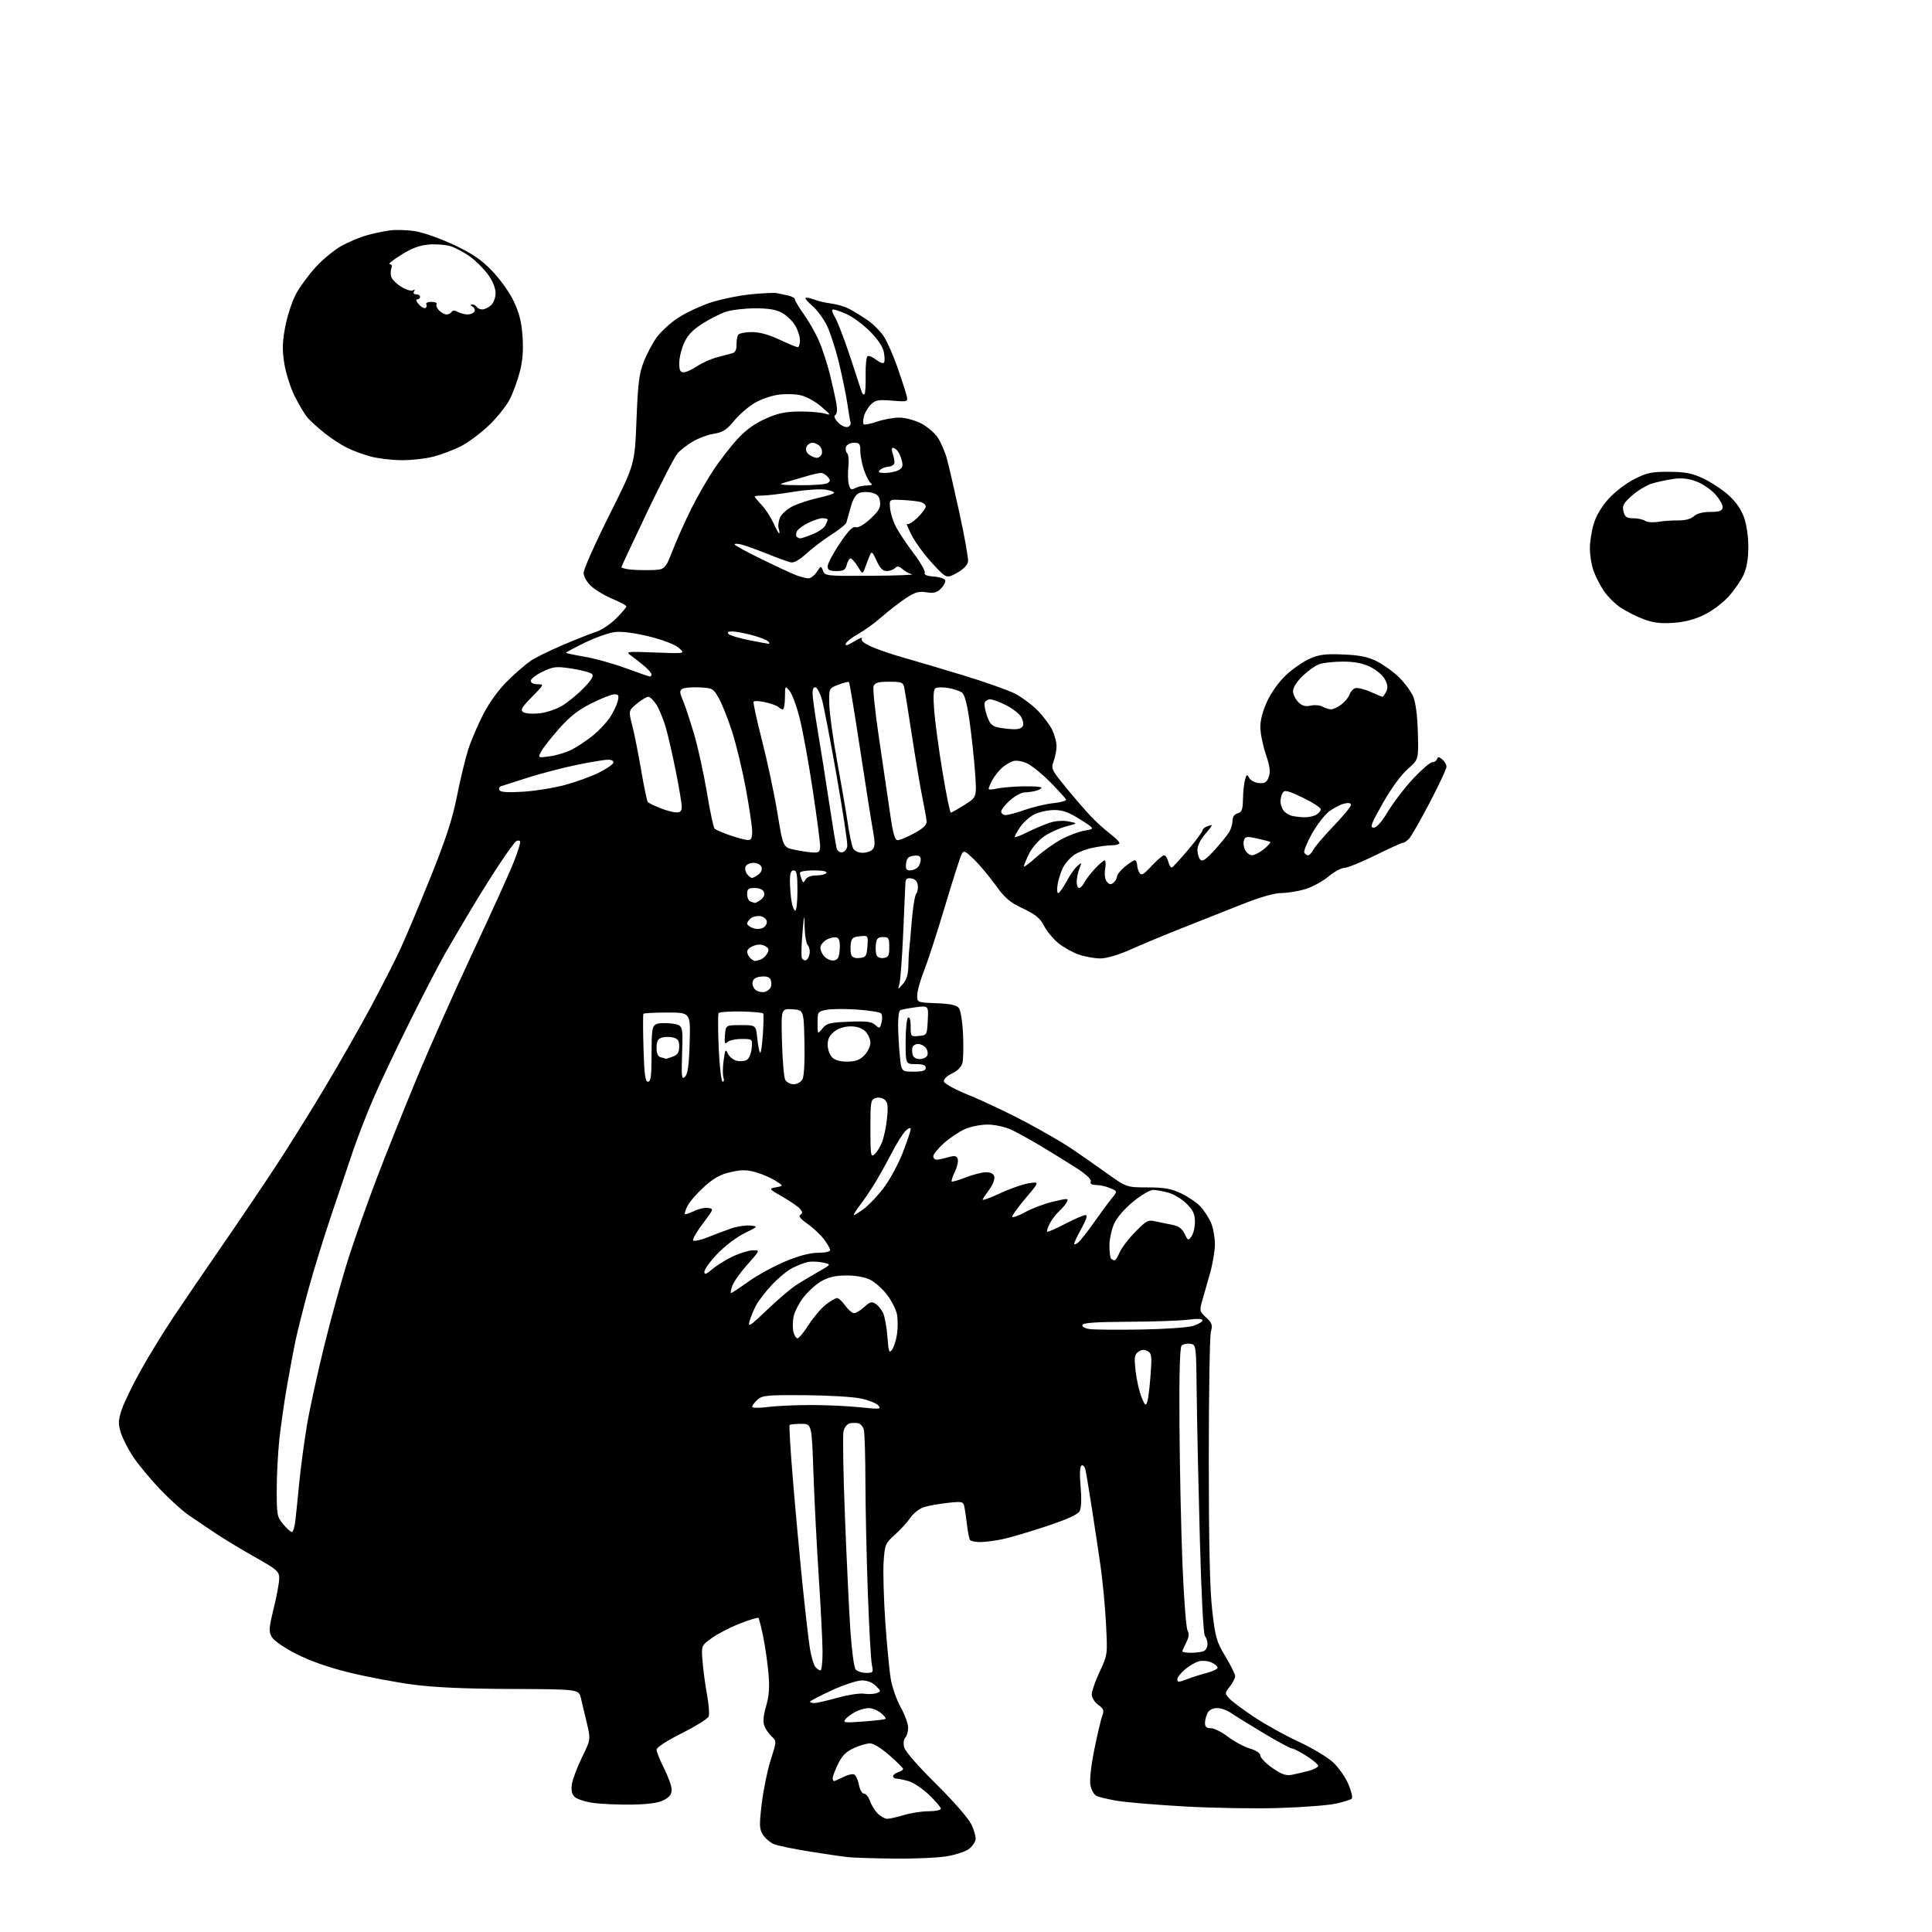 <?xml version="1.0" encoding="UTF-8" standalone="no"?>
<!-- Filename: db2aaabb5936ae763441faae0e3b8b184d0225421b77a69b62224a95cc90d740.svg -->
<!-- Created with https://svgstud.io -->
<svg
  version="1.1"
  xmlns="http://www.w3.org/2000/svg"
  xmlns:xlink="http://www.w3.org/1999/xlink"
  xmlns:svg="http://www.w3.org/2000/svg"
  xmlns:rdf="http://www.w3.org/1999/02/22-rdf-syntax-ns#"
  xmlns:cc="http://creativecommons.org/ns#"
  xmlns:dc="http://purl.org/dc/elements/1.1/"
  viewBox="0 0 768 768"
  width="768"
  height="768"
  role="img"
  aria-labelledby="titleID descID"
>
  <title id="titleID">Darth Vader juggling balls</title>
  <desc id="descID">AI-generated SVG illustration: Darth Vader juggling balls, created on https://svgstud.io</desc>

  <rect width="100%" height="100%" fill="white" />


  <path stroke="none" fill="black" fill-rule="evenodd" d="M355.50,738.82C347.80,738.74 339.70,738.49 337.50,738.28C335.30,738.06 328.32,737.06 322.00,736.04C315.68,735.02 309.29,733.72 307.80,733.14C306.32,732.56 304.33,730.90 303.38,729.46C301.83,727.09 301.77,725.83 302.80,717.02C303.44,711.64 305.03,703.82 306.36,699.66C308.75,692.11 308.75,692.09 306.76,690.30C305.67,689.31 304.36,687.42 303.86,686.11C303.23,684.46 303.44,682.00 304.54,678.21C305.73,674.11 305.97,670.76 305.47,665.10C305.10,660.92 304.15,654.38 303.37,650.56C302.59,646.74 301.74,643.40 301.48,643.15C301.22,642.89 297.89,643.91 294.07,645.40C290.25,646.90 285.24,649.49 282.95,651.15C278.78,654.17 278.78,654.17 279.26,660.34C279.52,663.73 280.33,669.68 281.04,673.58C281.76,677.47 282.06,681.39 281.72,682.30C281.37,683.20 276.57,686.21 271.04,688.98C264.94,692.04 261.00,694.61 261.00,695.54C261.00,696.37 262.35,699.73 264.00,703.00C265.65,706.27 267.00,710.07 267.00,711.45C267.00,713.24 266.11,714.41 263.86,715.57C261.68,716.70 257.77,717.24 251.11,717.35C245.82,717.43 238.91,717.13 235.75,716.68C232.59,716.23 229.28,715.14 228.40,714.25C227.26,713.11 226.96,711.62 227.37,709.08C227.69,707.11 229.49,702.35 231.38,698.50C234.82,691.50 234.82,691.50 233.29,685.00C232.46,681.42 231.38,676.92 230.91,675.00C230.06,671.50 230.06,671.50 203.28,671.39C184.58,671.32 172.73,670.78 164.00,669.63C157.12,668.71 145.81,666.57 138.85,664.86C130.58,662.83 123.31,660.28 117.85,657.50C112.94,655.00 108.91,652.22 108.06,650.74C106.78,648.52 106.87,647.26 108.81,639.32C110.02,634.42 111.00,629.06 111.00,627.42C111.00,624.68 110.18,623.96 101.33,618.96C96.01,615.96 88.93,611.68 85.58,609.45C82.24,607.22 77.44,603.98 74.92,602.24C72.40,600.50 67.22,595.80 63.42,591.79C59.61,587.78 54.86,582.02 52.86,579.00C50.86,575.97 48.67,571.64 47.99,569.37C46.95,565.90 47.02,564.47 48.39,560.33C49.29,557.62 52.68,550.64 55.92,544.81C59.16,538.98 65.08,529.33 69.07,523.36C73.07,517.39 81.77,504.62 88.41,495.00C95.05,485.38 104.63,471.20 109.69,463.50C114.75,455.80 123.59,441.62 129.33,432.00C135.08,422.38 143.24,408.05 147.47,400.17C151.70,392.29 156.97,381.94 159.18,377.17C161.39,372.40 166.81,359.50 171.23,348.50C177.30,333.41 179.85,325.56 181.65,316.50C182.96,309.90 184.96,301.57 186.10,298.00C187.24,294.43 189.97,288.05 192.15,283.84C194.62,279.09 198.30,274.05 201.82,270.60C204.94,267.53 209.07,263.96 211.00,262.66C212.93,261.36 218.78,258.49 224.00,256.28C229.22,254.07 235.16,251.73 237.19,251.07C239.22,250.42 242.71,248.06 244.94,245.82C247.17,243.59 249.00,241.45 249.00,241.07C249.00,240.68 246.53,239.34 243.51,238.09C240.48,236.84 236.66,234.55 235.01,233.01C233.20,231.32 232.00,229.19 232.00,227.68C232.00,226.29 236.58,216.02 242.17,204.86C252.34,184.55 252.34,184.55 253.01,167.03C253.57,152.46 254.06,148.55 255.88,143.86C257.08,140.75 259.40,136.37 261.03,134.12C262.66,131.87 266.41,128.42 269.37,126.46C272.32,124.49 278.03,121.78 282.04,120.42C286.06,119.06 293.28,117.54 298.08,117.04C302.89,116.55 307.65,116.31 308.66,116.51C309.67,116.71 311.74,117.14 313.25,117.46C314.76,117.78 316.00,118.48 316.00,119.02C316.00,119.55 317.57,122.18 319.49,124.86C321.41,127.53 324.10,132.24 325.46,135.31C326.82,138.39 328.80,144.42 329.87,148.70C330.93,152.99 332.10,158.25 332.47,160.40C332.89,162.81 332.74,164.54 332.07,164.96C331.38,165.38 331.74,166.42 333.09,167.87C334.24,169.10 335.93,169.95 336.84,169.75C337.75,169.55 338.32,168.73 338.11,167.94C337.89,167.15 337.32,163.80 336.84,160.50C336.36,157.20 334.86,149.89 333.51,144.26C332.15,138.63 329.93,131.82 328.57,129.14C327.21,126.46 324.67,123.06 322.92,121.59C321.18,120.12 319.97,118.70 320.24,118.43C320.50,118.16 322.02,118.45 323.61,119.07C325.20,119.68 328.27,120.40 330.43,120.66C332.59,120.92 335.74,121.84 337.43,122.71C339.12,123.57 342.43,125.60 344.78,127.21C347.14,128.82 350.14,131.84 351.45,133.92C352.77,136.00 355.16,141.49 356.78,146.10C358.39,150.72 360.00,155.69 360.35,157.13C360.98,159.77 360.98,159.77 354.62,159.26C349.09,158.81 347.98,159.02 346.15,160.85C345.00,162.00 343.76,164.11 343.41,165.52C343.05,166.94 343.01,168.35 343.33,168.66C343.64,168.97 346.02,168.50 348.62,167.61C351.23,166.73 355.21,166.00 357.47,166.00C359.74,166.00 363.56,167.00 366.03,168.25C368.48,169.49 371.51,172.05 372.77,173.94C374.02,175.83 375.67,179.65 376.43,182.44C377.19,185.22 379.45,195.05 381.47,204.28C383.48,213.51 384.99,222.06 384.82,223.27C384.62,224.64 382.94,226.33 380.37,227.75C376.23,230.02 376.23,230.02 370.59,223.92C367.49,220.57 363.78,215.50 362.35,212.66C360.93,209.82 360.12,207.85 360.56,208.27C361.01,208.69 362.86,207.59 364.68,205.82C366.51,204.05 368.00,202.03 368.00,201.32C368.00,200.62 366.99,199.80 365.75,199.51C364.51,199.21 361.25,198.87 358.50,198.74C353.50,198.50 353.50,198.50 353.82,202.00C353.99,203.93 355.01,207.22 356.09,209.32C357.17,211.43 360.30,216.13 363.06,219.77C365.81,223.41 367.85,226.95 367.59,227.64C367.26,228.49 368.42,228.99 371.22,229.20C373.49,229.36 375.52,230.03 375.73,230.69C375.95,231.34 375.19,232.81 374.05,233.95C372.41,235.59 371.19,235.90 368.24,235.44C365.16,234.96 363.69,235.40 359.89,237.93C357.35,239.62 353.11,242.92 350.47,245.25C347.83,247.59 343.64,250.62 341.16,252.00C338.67,253.38 336.43,255.14 336.18,255.92C335.87,256.87 336.98,256.56 339.54,254.98C341.64,253.68 343.02,253.16 342.60,253.83C342.10,254.65 343.41,255.73 346.55,257.12C349.13,258.27 354.90,260.23 359.37,261.48C363.84,262.73 374.48,265.89 383.00,268.49C391.52,271.09 400.68,274.32 403.34,275.67C406.00,277.02 410.06,280.01 412.36,282.31C414.66,284.62 417.32,288.14 418.27,290.15C419.22,292.16 420.00,295.05 420.00,296.58C420.00,298.11 419.49,300.78 418.86,302.51C417.76,305.54 417.97,305.98 423.77,313.09C427.10,317.16 431.55,322.31 433.66,324.53C435.77,326.75 439.19,329.84 441.25,331.40C443.31,332.96 445.00,334.63 445.00,335.12C445.00,335.60 443.67,336.00 442.05,336.00C440.43,336.00 436.84,336.48 434.09,337.07C431.34,337.66 427.93,339.05 426.52,340.16C425.11,341.27 423.33,343.39 422.57,344.87C421.80,346.36 420.86,349.24 420.47,351.28C420.09,353.33 420.17,355.00 420.64,355.00C421.12,355.00 422.56,353.00 423.86,350.56C425.16,348.11 427.09,345.32 428.16,344.35C430.05,342.64 430.08,342.67 429.05,345.36C428.47,346.88 428.00,349.23 428.00,350.57C428.00,351.90 428.43,353.00 428.96,353.00C429.50,353.00 430.45,351.99 431.08,350.75C431.72,349.51 433.62,347.04 435.32,345.25C437.01,343.46 438.73,342.00 439.13,342.00C439.54,342.00 439.62,343.57 439.31,345.49C438.96,347.63 439.23,349.57 440.00,350.50C440.96,351.66 441.59,351.75 442.63,350.89C443.38,350.27 444.00,349.18 444.00,348.47C444.00,347.76 445.38,346.01 447.08,344.59C448.77,343.17 450.57,342.00 451.08,342.00C451.58,342.00 452.01,342.79 452.02,343.75C452.02,344.71 452.45,346.16 452.96,346.97C453.72,348.17 454.63,347.65 457.79,344.22C459.94,341.90 462.16,340.00 462.74,340.00C463.31,340.00 464.07,341.16 464.43,342.57C464.78,343.99 465.43,345.00 465.87,344.82C466.30,344.64 469.21,341.48 472.33,337.78C475.45,334.08 478.00,330.64 478.00,330.14C478.00,329.63 478.71,328.94 479.58,328.61C480.45,328.27 481.40,328.00 481.69,328.00C481.97,328.00 480.81,329.59 479.10,331.53C477.23,333.67 476.00,336.17 476.00,337.83C476.00,339.36 476.52,341.12 477.15,341.75C478.01,342.61 479.44,341.63 482.90,337.81C485.43,335.01 488.05,331.77 488.71,330.61C489.38,329.45 489.95,327.45 489.96,326.16C489.99,324.67 490.73,323.62 492.00,323.29C493.65,322.86 494.02,321.88 494.10,317.63C494.15,314.81 494.52,311.38 494.90,310.00C495.54,307.74 495.70,307.67 496.61,309.29C497.17,310.27 498.92,311.17 500.51,311.29C502.82,311.46 503.59,310.97 504.36,308.83C505.10,306.81 504.81,304.63 503.16,299.76C501.97,296.24 501.00,291.37 501.00,288.93C501.00,286.13 502.05,282.29 503.85,278.50C505.52,274.98 508.65,270.71 511.42,268.16C514.02,265.77 518.19,262.92 520.68,261.82C524.36,260.19 526.85,259.88 533.86,260.16C540.34,260.42 543.67,261.09 547.19,262.82C549.77,264.09 553.75,266.93 556.03,269.14C558.31,271.35 560.88,274.81 561.74,276.83C562.75,279.18 563.42,284.34 563.62,291.20C563.93,301.91 563.93,301.91 559.59,305.70C556.99,307.98 553.03,313.41 549.71,319.25C545.06,327.43 544.47,329.00 546.03,329.00C547.25,329.00 549.21,326.79 551.74,322.57C553.86,319.04 558.34,313.19 561.71,309.57C565.08,305.96 568.51,303.00 569.33,303.00C570.16,303.00 571.02,302.44 571.25,301.75C571.58,300.78 572.04,300.80 573.34,301.87C574.25,302.63 575.00,303.94 575.00,304.79C575.00,305.64 572.03,312.00 568.40,318.92C564.77,325.84 561.10,332.29 560.24,333.25C559.39,334.21 558.27,335.00 557.77,335.00C557.26,335.00 552.28,337.25 546.71,340.00C541.13,342.75 535.58,345.00 534.38,345.00C533.18,345.00 530.31,346.57 528.02,348.48C525.73,350.40 521.55,352.65 518.74,353.48C515.93,354.32 511.71,355.00 509.35,355.00C506.63,355.00 500.94,356.63 493.78,359.46C487.58,361.91 476.88,366.15 470.00,368.88C463.12,371.60 453.90,375.44 449.50,377.41C444.62,379.59 439.91,380.98 437.43,380.99C435.19,380.99 431.34,380.31 428.87,379.47C426.41,378.63 422.71,376.56 420.66,374.88C418.62,373.19 416.06,370.09 414.99,367.99C413.46,364.98 411.68,363.52 406.66,361.15C401.38,358.65 399.48,357.03 395.73,351.81C393.23,348.34 389.39,343.76 387.19,341.64C383.52,338.10 383.11,337.93 382.22,339.64C381.69,340.66 378.71,349.99 375.61,360.37C372.51,370.75 368.80,382.16 367.37,385.74C365.94,389.31 364.71,393.64 364.63,395.37C364.50,398.50 364.50,398.50 372.16,398.79C377.58,399.00 380.20,399.53 381.11,400.63C381.85,401.53 382.57,405.90 382.82,411.04C383.05,415.92 382.95,421.07 382.59,422.48C382.19,424.10 380.65,425.68 378.44,426.73C376.34,427.73 375.05,429.01 375.22,429.92C375.39,430.79 379.75,433.15 385.51,435.49C391.00,437.72 400.90,442.41 407.50,445.91C414.10,449.41 422.20,454.08 425.50,456.30C428.80,458.51 435.17,462.95 439.66,466.16C447.81,472.00 447.81,472.00 456.16,472.01C462.84,472.02 465.50,472.49 469.50,474.38C472.25,475.68 475.71,478.04 477.20,479.62C478.68,481.21 480.59,484.17 481.45,486.22C482.30,488.26 482.97,492.09 482.94,494.72C482.91,497.35 482.06,502.43 481.04,506.00C480.03,509.57 478.64,514.45 477.96,516.84C476.76,521.01 476.81,521.27 479.45,523.72C481.82,525.92 482.08,526.69 481.35,529.38C480.88,531.10 480.51,554.10 480.51,580.50C480.53,614.36 480.93,631.97 481.89,640.26C483.12,650.97 483.59,652.60 487.12,658.46C489.25,662.00 491.00,665.53 491.00,666.31C491.00,667.09 490.05,668.94 488.89,670.41C486.83,673.03 486.82,673.15 488.63,675.15C489.66,676.28 494.09,679.59 498.50,682.52C502.90,685.45 510.83,689.85 516.11,692.30C521.40,694.75 527.53,698.39 529.74,700.39C531.95,702.38 534.75,706.32 535.96,709.13C537.17,711.94 537.79,714.59 537.33,715.01C536.87,715.44 534.02,716.32 531.00,716.98C527.98,717.64 517.85,718.42 508.50,718.71C499.15,719.01 482.27,718.74 471.00,718.10C459.73,717.46 447.57,716.45 444.00,715.84C440.43,715.24 436.73,714.35 435.79,713.86C434.85,713.37 433.80,711.46 433.46,709.61C433.08,707.61 433.71,701.85 435.02,695.41C436.22,689.45 437.64,683.45 438.16,682.07C438.97,679.94 438.73,679.28 436.56,677.70C435.09,676.63 434.00,674.85 434.00,673.53C434.00,672.26 435.42,668.20 437.15,664.50C440.29,657.79 440.29,657.74 439.66,645.64C439.32,638.96 438.36,628.77 437.55,623.00C436.73,617.23 435.14,606.65 434.02,599.50C432.91,592.35 431.76,585.47 431.47,584.21C431.18,582.95 430.48,582.20 429.91,582.56C429.25,582.96 429.12,585.97 429.56,590.95C429.98,595.83 429.84,599.43 429.17,600.69C428.43,602.06 424.28,603.94 415.80,606.76C409.04,609.00 401.12,611.33 398.20,611.92C395.29,612.51 391.38,613.00 389.51,613.00C387.64,613.00 385.86,612.59 385.55,612.08C385.24,611.58 384.73,608.99 384.43,606.33C384.12,603.67 383.65,600.43 383.39,599.13C382.92,596.84 382.66,596.78 376.70,597.42C373.29,597.79 369.05,598.55 367.27,599.12C365.49,599.68 363.07,601.57 361.89,603.32C360.71,605.07 357.94,608.10 355.75,610.06C351.96,613.44 351.74,613.96 351.26,620.66C350.98,624.53 351.28,635.30 351.91,644.60C352.55,653.89 353.54,664.20 354.11,667.50C354.68,670.80 356.46,675.86 358.07,678.73C359.68,681.61 361.00,685.24 361.00,686.78C361.00,688.33 360.49,690.11 359.87,690.73C359.21,691.39 359.03,692.98 359.43,694.59C359.84,696.21 364.91,702.04 371.96,709.00C378.47,715.42 384.77,722.58 385.96,724.92C387.15,727.25 387.98,730.09 387.81,731.23C387.64,732.37 386.38,734.12 385.00,735.12C383.62,736.11 379.57,737.39 376.00,737.96C372.43,738.52 363.20,738.91 355.50,738.82zM352.75,722.99C353.71,722.98 356.71,722.31 359.41,721.49C362.11,720.67 366.50,720.00 369.16,720.00C371.82,720.00 374.00,719.54 374.00,718.98C374.00,718.42 371.89,715.95 369.32,713.48C366.74,711.01 363.03,708.55 361.07,708.00C359.11,707.46 356.94,707.01 356.25,707.01C355.56,707.00 355.00,706.58 355.00,706.07C355.00,705.55 355.90,704.85 357.00,704.50C358.10,704.15 358.99,703.56 358.99,703.18C358.98,702.81 356.54,700.36 353.56,697.75C350.38,694.96 347.18,693.01 345.82,693.02C344.54,693.03 341.65,693.88 339.39,694.91C336.34,696.30 334.74,697.91 333.14,701.20C331.96,703.64 331.00,706.16 331.00,706.82C331.00,707.47 331.25,708.00 331.55,708.00C331.85,708.00 333.47,707.29 335.14,706.43C336.81,705.56 338.76,705.08 339.46,705.35C340.17,705.62 341.05,707.45 341.42,709.42C341.80,711.44 342.68,713.00 343.45,713.00C344.19,713.00 345.26,714.31 345.82,715.92C346.38,717.53 347.78,719.78 348.92,720.92C350.06,722.06 351.79,723.00 352.75,722.99zM513.45,705.52C515.07,705.22 518.10,704.51 520.20,703.95C522.29,703.38 524.00,702.48 524.00,701.94C524.00,701.40 521.89,699.62 519.30,697.98C516.72,696.34 514.10,695.00 513.48,695.00C512.87,695.00 507.67,692.18 501.93,688.73C496.19,685.29 490.39,681.69 489.03,680.73C487.67,679.78 485.32,679.00 483.81,679.00C482.12,679.00 480.67,679.74 480.04,680.93C479.47,682.00 479.00,683.80 479.00,684.93C479.00,686.44 479.64,687.00 481.36,687.00C482.65,687.00 485.72,688.53 488.17,690.40C490.62,692.28 494.51,694.37 496.81,695.06C499.42,695.84 501.01,696.92 501.03,697.91C501.05,698.78 503.19,700.98 505.78,702.79C509.41,705.32 511.18,705.95 513.45,705.52zM343.15,684.34C347.74,684.00 351.73,683.52 352.00,683.27C352.27,683.03 351.44,681.97 350.14,680.91C348.84,679.86 346.68,679.00 345.34,679.00C344.00,679.00 341.65,679.65 340.13,680.43C338.60,681.22 336.78,682.56 336.07,683.41C334.93,684.79 335.69,684.89 343.15,684.34zM323.69,677.00C324.61,677.00 328.74,676.05 332.86,674.90C336.98,673.74 341.74,673.01 343.43,673.27C345.12,673.53 347.37,673.43 348.43,673.05C350.29,672.37 350.28,672.28 348.18,670.18C346.79,668.79 344.76,668.00 342.60,668.00C340.73,668.00 335.33,669.78 330.60,671.95C325.87,674.13 322.00,676.15 322.00,676.45C322.00,676.75 322.76,677.00 323.69,677.00zM471.75,667.54C473.81,666.75 477.41,665.61 479.75,665.01C482.09,664.41 484.00,663.48 484.00,662.94C484.00,662.40 482.91,661.46 481.57,660.85C480.24,660.24 478.02,660.03 476.65,660.37C475.28,660.72 472.77,662.16 471.08,663.59C469.38,665.01 468.00,666.81 468.00,667.58C468.00,668.78 468.55,668.77 471.75,667.54zM344.25,665.00C347.11,665.00 347.22,664.84 346.58,661.75C346.20,659.96 345.49,647.25 344.99,633.50C344.49,619.75 344.05,599.95 344.02,589.50C344.00,579.05 343.71,569.51 343.38,568.30C343.06,567.10 342.05,565.95 341.15,565.75C340.24,565.56 338.71,565.59 337.74,565.82C336.77,566.05 335.68,567.42 335.31,568.87C334.95,570.32 335.20,585.61 335.88,602.85C336.55,620.09 337.53,640.52 338.05,648.25C338.57,655.97 339.50,662.90 340.12,663.64C340.74,664.39 342.60,665.00 344.25,665.00zM326.12,664.00C326.61,664.00 326.99,660.74 326.98,656.75C326.97,652.76 326.29,639.38 325.48,627.00C324.67,614.62 323.71,595.84 323.34,585.25C322.68,566.00 322.68,566.00 318.51,566.00C316.21,566.00 314.13,566.20 313.88,566.45C313.64,566.70 314.20,576.26 315.15,587.70C316.09,599.14 317.79,617.73 318.93,629.00C320.07,640.27 321.43,652.13 321.96,655.35C322.50,658.58 323.45,661.84 324.09,662.60C324.72,663.37 325.64,664.00 326.12,664.00zM473.42,657.00C475.30,657.00 477.55,656.73 478.42,656.39C479.29,656.06 480.00,654.80 480.00,653.59C480.00,652.39 479.54,650.94 478.99,650.39C478.38,649.78 477.57,634.43 476.96,611.94C476.40,591.35 475.84,565.50 475.72,554.50C475.50,534.50 475.50,534.50 473.13,534.17C471.83,533.98 470.29,534.31 469.71,534.89C469.01,535.59 468.72,546.17 468.86,566.72C468.97,583.65 469.51,608.46 470.05,621.86C470.60,635.26 471.50,647.06 472.05,648.10C472.78,649.46 472.64,650.80 471.53,652.94C470.69,654.57 470.00,656.15 470.00,656.45C470.00,656.75 471.54,657.00 473.42,657.00zM116.03,609.00C116.50,609.00 117.10,607.09 117.38,604.75C117.66,602.41 118.36,595.55 118.95,589.50C119.53,583.45 120.92,573.10 122.02,566.50C123.13,559.90 126.33,545.27 129.13,534.00C131.94,522.73 136.23,507.28 138.68,499.68C141.12,492.07 146.06,478.12 149.65,468.68C153.24,459.23 160.44,441.25 165.64,428.72C170.84,416.19 180.96,393.46 188.11,378.22C195.27,362.97 202.51,347.00 204.21,342.73C205.91,338.46 207.04,334.70 206.72,334.38C206.39,334.06 205.69,334.07 205.16,334.40C204.62,334.73 201.71,338.72 198.70,343.25C195.68,347.79 190.53,356.00 187.25,361.50C183.97,367.00 179.41,374.74 177.13,378.70C174.84,382.66 168.53,394.81 163.11,405.70C157.69,416.59 151.12,430.42 148.52,436.44C145.91,442.46 142.24,451.91 140.35,457.44C138.46,462.97 134.50,474.70 131.55,483.50C128.59,492.30 124.57,505.35 122.62,512.50C120.66,519.65 118.39,528.65 117.57,532.50C116.74,536.35 115.17,544.67 114.08,551.00C112.98,557.33 111.62,566.87 111.04,572.21C110.47,577.55 110.00,586.63 110.00,592.38C110.00,602.18 110.16,603.04 112.59,605.92C114.01,607.62 115.56,609.00 116.03,609.00zM305.25,559.30C308.69,558.86 316.45,558.51 322.50,558.52C328.55,558.52 337.32,558.93 342.00,559.43C349.75,560.24 350.38,560.18 349.17,558.72C348.44,557.83 345.29,556.57 342.17,555.92C339.05,555.26 329.01,554.67 319.87,554.61C304.82,554.51 303.03,554.68 301.12,556.40C299.95,557.45 299.00,558.71 299.00,559.20C299.00,559.72 301.64,559.76 305.25,559.30zM456.02,557.40C456.40,556.36 457.00,551.58 457.36,546.79C457.94,538.93 457.82,537.98 456.14,537.08C454.82,536.37 453.75,536.46 452.49,537.38C450.96,538.50 450.81,539.58 451.42,544.99C451.81,548.45 452.85,553.09 453.74,555.30C455.07,558.62 455.46,558.98 456.02,557.40zM354.60,536.53C355.33,535.54 356.21,532.77 356.57,530.37C356.93,527.97 356.93,524.45 356.57,522.53C356.21,520.62 354.46,517.13 352.68,514.77C350.90,512.42 347.88,509.71 345.97,508.75C343.80,507.66 340.25,507.01 336.50,507.02C332.15,507.03 329.41,507.65 326.55,509.27C324.37,510.50 321.13,513.43 319.34,515.78C317.55,518.13 315.79,521.61 315.43,523.52C315.07,525.43 315.06,528.11 315.41,529.49C315.76,530.87 316.49,532.00 317.03,532.00C317.58,532.00 319.59,529.55 321.51,526.55C323.43,523.56 326.50,519.96 328.34,518.55C330.18,517.15 332.18,516.00 332.78,516.00C333.37,516.00 334.83,517.35 336.00,519.00C337.17,520.65 338.76,522.00 339.52,522.00C340.28,522.00 342.09,520.90 343.54,519.55C345.71,517.54 346.51,517.30 348.02,518.25C349.03,518.88 350.40,520.54 351.05,521.95C351.71,523.35 352.48,527.61 352.77,531.41C353.22,537.43 353.46,538.09 354.60,536.53zM453.50,528.51C462.85,528.36 472.19,527.71 474.25,527.07C476.31,526.43 478.00,525.44 478.00,524.88C478.00,524.21 475.99,524.12 472.25,524.60C469.09,525.01 458.44,525.38 448.59,525.42C435.75,525.48 430.56,525.84 430.27,526.68C430.04,527.38 431.23,528.05 433.19,528.33C435.01,528.58 444.15,528.66 453.50,528.51zM304.96,520.66C309.29,516.52 314.56,512.05 316.67,510.71C318.77,509.37 322.75,507.00 325.50,505.44C330.50,502.60 330.50,502.60 327.00,501.86C325.07,501.45 322.38,501.38 321.00,501.70C319.62,502.02 316.91,503.08 314.98,504.05C313.04,505.02 309.37,508.03 306.83,510.75C304.29,513.46 301.43,517.19 300.48,519.03C299.53,520.88 298.38,523.69 297.92,525.28C297.20,527.79 298.16,527.16 304.96,520.66zM290.62,514.00C290.91,514.00 294.04,511.94 297.57,509.41C301.11,506.89 307.70,503.29 312.21,501.41C317.66,499.15 322.04,498.00 325.21,498.00C327.94,498.00 330.00,497.54 330.00,496.93C330.00,496.35 328.86,494.37 327.47,492.55C326.08,490.72 323.13,487.98 320.93,486.45C318.20,484.56 317.31,483.43 318.14,482.91C319.11,482.32 319.09,481.81 318.07,480.58C317.35,479.72 314.23,477.56 311.13,475.78C305.50,472.54 305.50,472.54 308.50,471.97C311.50,471.39 311.50,471.39 308.16,469.30C306.32,468.15 302.80,466.64 300.35,465.96C296.82,464.97 294.75,464.96 290.48,465.92C286.43,466.82 283.80,468.27 280.00,471.69C277.20,474.21 274.23,477.59 273.38,479.22C272.54,480.85 272.04,482.37 272.26,482.60C272.49,482.82 274.09,482.30 275.83,481.44C277.56,480.57 280.07,480.01 281.41,480.18C283.82,480.50 283.79,480.58 279.42,486.34C276.99,489.55 275.24,492.58 275.54,493.06C275.84,493.54 278.42,493.00 281.29,491.85C284.16,490.71 288.38,489.12 290.68,488.32C292.97,487.52 296.35,487.01 298.18,487.18C301.50,487.50 301.50,487.50 295.89,490.25C292.75,491.80 288.02,495.40 285.14,498.44C282.31,501.43 280.00,504.62 280.00,505.53C280.00,506.84 280.67,506.61 283.25,504.43C285.04,502.92 288.75,500.64 291.50,499.35C294.25,498.07 297.77,497.02 299.33,497.01C302.16,497.00 302.16,497.00 297.13,502.65C294.36,505.75 291.65,509.58 291.10,511.15C290.55,512.72 290.34,514.00 290.62,514.00zM443.05,501.00C443.44,501.00 444.34,499.60 445.04,497.90C445.75,496.19 448.52,492.54 451.21,489.78C455.67,485.21 456.37,484.83 459.30,485.50C461.06,485.90 464.07,486.52 465.99,486.88C468.52,487.35 469.87,488.33 470.88,490.44C472.20,493.19 472.35,493.25 473.64,491.48C474.39,490.46 475.00,487.86 475.00,485.71C475.00,482.62 474.31,481.11 471.70,478.50C469.89,476.69 466.63,474.71 464.45,474.11C462.28,473.51 459.53,473.01 458.34,473.01C457.15,473.00 453.62,475.09 450.48,477.65C447.08,480.42 444.02,483.96 442.91,486.40C441.88,488.65 441.03,492.56 441.02,495.08C441.01,497.60 441.30,499.97 441.67,500.33C442.03,500.70 442.65,501.00 443.05,501.00zM428.59,493.93C429.47,493.20 432.25,489.66 434.79,486.05C437.32,482.45 440.49,478.16 441.82,476.52C444.25,473.55 444.25,473.55 441.38,472.32C439.79,471.64 437.28,471.07 435.78,471.05C433.92,471.01 433.23,470.57 433.58,469.65C433.91,468.80 431.77,466.81 427.80,464.25C424.33,462.03 417.99,458.11 413.71,455.54C409.43,452.97 404.03,450.01 401.71,448.96C399.36,447.89 395.29,447.04 392.50,447.04C389.74,447.04 385.64,447.89 383.36,448.92C381.09,449.96 377.38,452.47 375.11,454.52C372.85,456.56 371.00,458.86 371.00,459.62C371.00,460.38 371.57,461.00 372.26,461.00C372.95,461.00 375.00,460.57 376.81,460.05C379.45,459.30 380.22,459.41 380.69,460.65C381.02,461.49 380.53,463.77 379.60,465.71C378.67,467.66 378.10,469.43 378.33,469.66C378.55,469.89 381.07,469.16 383.91,468.04C386.75,466.92 390.37,466.00 391.96,466.00C393.90,466.00 394.99,466.58 395.26,467.75C395.48,468.71 394.69,470.85 393.51,472.50C392.33,474.15 391.03,476.05 390.64,476.72C390.24,477.39 393.20,476.39 397.21,474.50C401.22,472.61 406.48,470.76 408.90,470.38C413.31,469.69 413.31,469.69 407.58,476.44C404.44,480.16 402.11,483.45 402.42,483.76C402.74,484.07 405.17,483.14 407.83,481.69C410.49,480.24 415.44,478.41 418.82,477.62C424.52,476.29 424.91,476.31 424.08,477.85C423.59,478.77 422.20,480.42 420.99,481.51C419.78,482.60 418.13,484.78 417.32,486.34C416.51,487.91 416.04,489.37 416.27,489.60C416.50,489.83 419.71,488.44 423.41,486.51C427.12,484.58 430.75,483.00 431.49,483.00C432.41,483.00 431.92,484.64 429.93,488.25C428.34,491.14 427.03,493.89 427.02,494.37C427.01,494.85 427.72,494.65 428.59,493.93zM339.48,483.00C339.84,483.00 341.76,481.76 343.75,480.25C345.74,478.74 349.28,474.90 351.62,471.73C353.96,468.55 357.25,462.38 358.94,458.01C360.62,453.64 362.00,449.53 362.00,448.88C362.00,448.15 361.25,448.37 360.08,449.43C359.03,450.38 356.49,454.39 354.46,458.33C352.42,462.27 349.37,467.75 347.68,470.50C345.99,473.25 343.31,477.19 341.72,479.25C340.13,481.31 339.12,483.00 339.48,483.00zM347.56,458.95C348.41,458.24 349.76,456.13 350.54,454.26C351.32,452.38 352.25,448.06 352.60,444.64C353.10,439.68 352.92,438.18 351.66,437.14C350.78,436.41 349.20,436.12 348.05,436.48C346.14,437.09 346.00,437.92 346.00,448.69C346.00,459.04 346.16,460.11 347.56,458.95zM315.50,431.00C316.90,431.00 318.38,430.16 318.99,429.01C319.64,427.81 319.95,421.93 319.78,414.26C319.50,401.50 319.50,401.50 315.00,401.21C310.50,400.91 310.50,400.91 310.85,414.21C311.05,421.52 311.63,428.29 312.14,429.25C312.65,430.21 314.16,431.00 315.50,431.00zM257.60,430.00C258.71,430.00 259.00,427.77 259.00,419.04C259.00,409.61 259.24,407.94 260.75,407.16C261.71,406.66 264.52,406.54 267.00,406.88C271.50,407.51 271.50,407.51 271.15,418.50C270.84,428.27 270.97,429.33 272.30,428.00C273.42,426.88 273.89,423.46 274.15,414.50C274.50,402.50 274.50,402.50 265.33,402.50C260.29,402.50 255.99,402.73 255.78,403.00C255.57,403.27 255.58,409.46 255.80,416.75C256.12,427.25 256.49,430.00 257.60,430.00zM287.26,430.00C287.78,430.00 287.93,429.27 287.59,428.37C287.25,427.48 287.27,424.45 287.64,421.65C288.24,417.17 288.44,416.82 289.32,418.79C289.87,420.03 291.45,421.32 292.82,421.67C294.19,422.01 296.03,421.85 296.90,421.30C297.78,420.75 298.64,418.66 298.81,416.65C299.12,413.00 299.12,413.00 294.76,413.00C292.36,413.00 289.83,413.56 289.13,414.25C288.11,415.26 287.93,414.72 288.18,411.50C288.50,407.50 288.50,407.50 294.50,407.50C300.50,407.50 300.50,407.50 301.02,412.69C301.31,415.54 301.81,418.14 302.14,418.47C302.47,418.80 302.96,415.56 303.25,411.28C303.53,407.00 303.60,403.22 303.40,402.88C303.20,402.54 299.24,402.18 294.60,402.09C289.96,402.00 285.93,402.30 285.65,402.76C285.36,403.22 285.39,409.54 285.71,416.80C286.04,424.12 286.73,430.00 287.26,430.00zM363.14,426.00C366.79,426.00 368.00,425.63 368.00,424.50C368.00,423.42 366.89,423.00 364.00,423.00C360.00,423.00 360.00,423.00 360.00,414.06C360.00,409.14 360.45,404.84 361.00,404.50C361.60,404.13 362.00,405.51 362.00,408.00C362.00,412.05 362.06,412.12 365.25,411.81C368.47,411.50 368.50,411.45 368.80,405.61C369.11,399.73 369.11,399.73 363.86,400.42C360.98,400.81 358.25,401.34 357.81,401.62C357.36,401.89 357.00,404.45 357.01,407.31C357.01,410.16 357.30,415.54 357.65,419.25C358.29,426.00 358.29,426.00 363.14,426.00zM336.70,422.00C340.03,422.00 341.68,421.41 343.55,419.55C344.90,418.20 346.00,415.95 346.00,414.55C346.00,413.15 345.10,411.10 344.00,410.00C342.69,408.69 340.67,408.00 338.13,408.00C335.74,408.00 333.27,408.79 331.63,410.07C329.80,411.51 329.00,413.09 329.00,415.24C329.00,416.95 329.74,419.17 330.65,420.17C331.78,421.41 333.72,422.00 336.70,422.00zM264.68,420.88C264.79,420.95 266.02,420.56 267.43,420.02C269.40,419.28 270.00,418.35 270.00,416.04C270.00,413.70 269.47,412.90 267.57,412.43C266.24,412.09 264.21,412.12 263.07,412.48C261.52,412.97 261.00,413.97 261.00,416.49C261.00,418.85 261.52,419.99 262.75,420.31C263.71,420.56 264.58,420.82 264.68,420.88zM365.65,421.00C366.98,421.00 368.32,420.32 368.64,419.49C368.96,418.66 368.67,417.31 367.99,416.49C367.31,415.67 365.95,415.00 364.96,415.00C363.97,415.00 362.98,415.56 362.75,416.25C362.51,416.94 362.53,418.29 362.78,419.25C363.05,420.31 364.19,421.00 365.65,421.00zM326.91,408.86C328.60,406.77 329.82,406.46 337.47,406.15C344.45,405.86 346.46,406.11 347.94,407.44C349.65,409.00 349.80,408.94 350.44,406.40C350.81,404.92 350.71,403.31 350.22,402.82C349.73,402.33 345.49,401.66 340.81,401.32C336.12,400.99 330.65,401.03 328.64,401.41C325.08,402.07 325.00,402.20 325.00,406.66C325.00,411.22 325.00,411.22 326.91,408.86zM303.98,394.30C305.01,394.02 306.10,393.17 306.40,392.40C306.70,391.63 306.67,390.30 306.34,389.45C305.94,388.40 304.73,387.99 302.63,388.20C300.49,388.41 299.40,389.10 299.15,390.43C298.95,391.50 299.53,392.91 300.44,393.58C301.35,394.24 302.94,394.57 303.98,394.30zM358.92,391.14C360.35,389.52 361.03,387.32 361.08,384.14C361.13,381.59 361.28,378.60 361.43,377.50C361.57,376.40 362.03,371.23 362.45,366.00C362.88,360.77 363.66,355.96 364.19,355.31C364.72,354.65 365.01,353.07 364.83,351.81C364.61,350.30 363.71,349.39 362.25,349.18C360.49,348.93 359.98,349.37 359.90,351.18C359.84,352.46 359.45,361.38 359.03,371.00C358.60,380.62 357.94,389.62 357.55,391.00C356.85,393.50 356.85,393.50 358.92,391.14zM300.12,382.00C300.51,382.00 301.56,381.72 302.45,381.38C303.33,381.04 304.50,379.94 305.04,378.92C305.81,377.49 305.59,376.85 304.08,376.04C302.78,375.35 301.27,375.33 299.57,375.98C298.15,376.51 297.00,377.55 297.00,378.28C297.00,379.00 297.54,380.14 298.20,380.80C298.86,381.46 299.72,382.00 300.12,382.00zM320.37,381.71C320.99,381.51 321.65,380.31 321.83,379.06C322.02,377.80 321.68,376.28 321.08,375.68C320.49,375.09 319.94,371.88 319.86,368.55C319.72,362.84 319.67,362.97 318.98,370.98C318.57,375.65 318.47,380.05 318.74,380.77C319.02,381.49 319.75,381.92 320.37,381.71zM331.44,381.79C333.08,381.56 333.56,380.65 333.80,377.38C334.01,374.54 333.66,373.09 332.69,372.71C331.92,372.42 330.21,372.71 328.90,373.36C327.59,374.02 326.36,375.36 326.17,376.35C325.98,377.34 326.63,379.04 327.61,380.12C328.59,381.20 330.31,381.96 331.44,381.79zM341.74,380.82C344.22,380.53 344.53,380.06 344.81,376.18C345.12,371.86 345.12,371.86 341.81,372.18C339.01,372.45 338.45,372.94 338.18,375.33C338.00,376.89 338.11,378.84 338.42,379.65C338.78,380.59 340.00,381.02 341.74,380.82zM351.25,380.82C353.16,380.55 353.50,379.89 353.50,376.50C353.50,372.90 353.25,372.50 351.00,372.50C349.00,372.50 348.44,373.06 348.18,375.33C348.00,376.89 348.11,378.84 348.42,379.65C348.75,380.52 349.94,381.01 351.25,380.82zM303.31,368.81C304.31,368.29 304.98,367.11 304.80,366.18C304.62,365.26 303.45,364.35 302.18,364.17C300.92,363.99 299.24,364.39 298.44,365.05C297.65,365.71 297.00,366.65 297.00,367.15C297.00,367.66 298.01,368.45 299.25,368.91C300.55,369.41 302.26,369.36 303.31,368.81zM316.13,362.00C316.61,362.00 317.00,358.40 317.00,354.00C317.00,347.56 316.71,346.00 315.50,346.00C314.40,346.00 314.00,347.13 314.01,350.25C314.02,352.59 314.30,356.19 314.64,358.25C314.98,360.31 315.65,362.00 316.13,362.00zM300.06,358.92C300.37,358.96 301.45,358.39 302.47,357.64C303.61,356.81 304.08,355.65 303.69,354.64C303.30,353.62 301.92,353.00 300.03,353.00C297.49,353.00 297.00,353.39 297.00,355.42C297.00,356.75 297.56,358.06 298.25,358.34C298.94,358.62 299.75,358.88 300.06,358.92zM320.20,349.61C320.75,348.62 322.41,348.00 324.49,348.00C326.36,348.00 328.16,347.55 328.50,347.00C328.88,346.38 327.01,346.00 323.56,346.00C320.50,346.00 318.00,346.41 318.00,346.92C318.00,347.42 318.29,348.60 318.65,349.53C319.24,351.07 319.38,351.07 320.20,349.61zM298.93,349.00C299.31,349.00 300.45,348.39 301.47,347.64C302.61,346.81 303.08,345.65 302.69,344.64C302.34,343.71 300.96,343.00 299.50,343.00C298.09,343.00 296.68,343.68 296.36,344.51C296.04,345.34 296.33,346.69 297.01,347.51C297.69,348.33 298.55,349.00 298.93,349.00zM361.73,346.00C362.76,346.00 364.14,345.46 364.80,344.80C365.46,344.14 366.00,342.76 366.00,341.73C366.00,340.29 365.38,339.94 363.25,340.18C361.09,340.43 360.43,341.09 360.18,343.25C359.94,345.38 360.29,346.00 361.73,346.00zM411.83,340.84C414.49,338.45 418.98,335.24 421.80,333.70C424.63,332.16 428.82,330.58 431.12,330.19C435.30,329.48 435.30,329.48 429.40,325.74C424.92,322.89 422.47,322.00 419.16,322.00C416.76,322.00 413.24,322.74 411.34,323.64C409.44,324.55 406.79,326.88 405.47,328.84C404.14,330.79 403.22,332.55 403.43,332.76C403.63,332.97 405.98,332.04 408.65,330.70C411.32,329.37 415.22,327.72 417.32,327.04C419.64,326.28 422.57,326.09 424.82,326.54C428.50,327.28 428.50,327.28 423.68,328.55C421.02,329.26 417.10,331.04 414.96,332.53C412.82,334.01 410.15,337.12 409.04,339.43C407.92,341.74 407.00,343.98 407.00,344.41C407.00,344.84 409.17,343.23 411.83,340.84zM497.79,339.96C498.73,339.94 500.83,338.84 502.46,337.51C504.09,336.18 505.21,334.92 504.96,334.72C504.71,334.52 502.37,333.89 499.77,333.32C495.56,332.40 494.98,332.48 494.47,334.11C494.15,335.11 494.38,336.84 494.98,337.96C495.58,339.08 496.84,339.98 497.79,339.96zM520.02,340.00C520.52,340.00 521.45,338.99 522.10,337.75C522.74,336.51 526.35,332.29 530.13,328.36C533.91,324.43 537.00,320.67 537.00,320.00C537.00,319.17 536.12,319.00 534.25,319.47C532.74,319.85 530.05,321.26 528.29,322.60C526.52,323.95 523.45,327.95 521.46,331.50C519.48,335.05 518.14,338.41 518.49,338.98C518.83,339.54 519.53,340.00 520.02,340.00zM323.25,338.88C325.62,338.98 326.00,338.62 326.00,336.20C326.00,334.66 324.68,324.62 323.06,313.91C321.44,303.19 319.13,290.47 317.92,285.65C316.71,280.83 314.90,275.90 313.90,274.69C312.07,272.51 312.07,272.51 312.03,277.25C312.01,279.86 311.64,282.00 311.20,282.00C310.76,282.00 309.97,281.58 309.45,281.06C308.93,280.54 306.58,279.69 304.24,279.16C301.90,278.64 299.79,278.53 299.56,278.91C299.32,279.30 300.85,286.34 302.96,294.56C305.07,302.78 307.81,315.65 309.04,323.17C311.28,336.83 311.28,336.83 315.89,337.80C318.42,338.33 321.74,338.82 323.25,338.88zM334.84,338.80C335.75,338.62 336.64,337.52 336.81,336.34C336.98,335.16 335.06,322.55 332.56,308.31C330.05,294.08 327.43,280.45 326.73,278.04C326.03,275.63 324.90,273.47 324.23,273.24C323.46,272.99 323.00,273.85 323.00,275.56C323.00,277.05 323.89,283.50 324.97,289.89C326.06,296.28 328.10,309.15 329.50,318.50C330.91,327.85 332.31,336.31 332.62,337.31C332.92,338.31 333.91,338.97 334.84,338.80zM342.91,339.00C344.48,339.00 346.29,338.36 346.94,337.57C347.84,336.49 347.86,334.71 347.04,330.32C346.45,327.12 344.15,312.60 341.94,298.05C339.73,283.49 337.73,271.39 337.48,271.15C337.24,270.91 335.35,271.37 333.27,272.17C329.50,273.62 329.50,273.62 329.66,280.06C329.74,283.60 331.18,293.93 332.84,303.00C334.51,312.07 336.40,323.10 337.04,327.50C337.68,331.90 338.63,336.29 339.14,337.25C339.69,338.29 341.23,339.00 342.91,339.00zM297.25,333.93C298.59,333.98 299.00,333.20 299.00,330.57C299.00,328.68 297.87,321.02 296.49,313.55C295.11,306.08 292.64,295.82 290.99,290.74C289.35,285.66 286.98,279.70 285.72,277.50C283.54,273.67 283.21,273.49 277.97,273.24C274.96,273.10 271.90,273.37 271.18,273.85C270.09,274.55 270.16,275.42 271.53,278.60C272.45,280.75 274.46,286.85 276.01,292.17C277.55,297.49 279.81,307.84 281.03,315.17C282.25,322.50 283.60,328.89 284.04,329.36C284.47,329.84 287.23,331.04 290.16,332.04C293.10,333.04 296.29,333.89 297.25,333.93zM356.92,333.98C357.79,333.96 360.75,332.71 363.50,331.20C367.07,329.24 368.46,327.88 368.34,326.47C368.26,325.39 367.50,321.12 366.65,317.00C365.81,312.88 363.95,301.85 362.52,292.50C361.09,283.15 359.71,274.49 359.44,273.25C359.01,271.25 358.36,271.00 353.45,271.00C349.14,271.00 347.79,271.38 347.27,272.74C346.90,273.69 347.84,282.80 349.36,292.99C350.87,303.17 352.84,316.56 353.73,322.75C355.01,331.66 355.68,334.00 356.92,333.98zM518.32,324.88C519.86,324.95 522.00,324.53 523.07,323.96C524.13,323.40 525.00,322.38 525.00,321.71C525.00,321.05 521.81,318.97 517.90,317.09C512.08,314.30 510.65,313.94 509.92,315.09C509.43,315.87 509.02,317.43 509.02,318.56C509.01,319.69 509.56,321.34 510.25,322.22C510.94,323.11 512.40,324.04 513.50,324.30C514.60,324.56 516.77,324.82 518.32,324.88zM399.78,324.00C400.77,324.00 404.25,323.06 407.53,321.90C410.82,320.75 415.88,319.56 418.79,319.26C421.69,318.96 423.94,318.33 423.79,317.87C423.63,317.41 420.88,314.36 417.68,311.09C414.47,307.83 410.30,304.42 408.40,303.52C406.36,302.55 404.04,302.16 402.72,302.56C401.50,302.93 399.44,304.19 398.15,305.36C396.87,306.54 395.18,308.72 394.40,310.20C393.63,311.69 393.00,313.20 393.00,313.58C393.00,313.95 394.46,313.91 396.25,313.49C398.04,313.07 402.76,312.66 406.75,312.58C410.74,312.50 414.00,312.74 414.00,313.10C414.00,313.47 412.99,314.04 411.75,314.37C410.51,314.70 408.50,314.98 407.28,314.99C406.07,314.99 403.48,316.40 401.53,318.10C399.59,319.81 398.00,321.84 398.00,322.60C398.00,323.37 398.80,324.00 399.78,324.00zM268.75,322.94C270.46,322.99 271.00,322.44 271.00,320.67C271.00,319.39 269.93,312.97 268.61,306.42C267.30,299.86 265.50,292.02 264.61,289.00C263.72,285.98 262.10,282.04 261.01,280.25C259.92,278.46 258.44,277.00 257.73,277.00C257.01,277.00 254.94,278.24 253.12,279.76C249.82,282.51 249.82,282.51 251.36,288.51C252.20,291.80 253.80,299.85 254.91,306.38C256.02,312.92 257.21,318.54 257.55,318.88C257.89,319.22 260.04,320.26 262.33,321.19C264.62,322.13 267.51,322.91 268.75,322.94zM377.97,323.00C378.32,323.00 380.79,321.62 383.45,319.93C388.29,316.86 388.29,316.86 387.61,307.18C387.23,301.86 386.27,292.77 385.46,287.00C384.47,279.89 383.48,276.12 382.40,275.32C381.53,274.67 379.07,273.85 376.94,273.49C374.82,273.13 372.55,273.16 371.90,273.56C371.07,274.07 370.91,276.67 371.35,282.39C371.69,286.85 373.17,297.81 374.65,306.75C376.13,315.69 377.62,323.00 377.97,323.00zM208.07,314.71C212.90,314.40 220.37,313.18 224.67,312.01C228.98,310.85 234.96,308.68 237.96,307.19C240.96,305.71 243.59,303.94 243.79,303.25C244.02,302.49 243.20,302.00 241.69,302.00C240.33,302.00 234.80,302.91 229.40,304.02C224.00,305.13 215.28,307.40 210.04,309.05C204.79,310.71 199.91,312.27 199.19,312.53C198.46,312.78 198.19,313.50 198.58,314.13C199.07,314.92 201.99,315.10 208.07,314.71zM218.60,300.64C221.26,300.28 225.24,299.04 227.46,297.89C229.68,296.74 233.44,294.21 235.82,292.28C238.19,290.34 241.20,287.13 242.50,285.13C243.81,283.13 245.18,280.26 245.55,278.75C246.11,276.45 245.89,276.00 244.24,276.00C243.16,276.00 239.06,277.60 235.14,279.57C229.86,282.21 226.52,284.82 222.26,289.64C219.09,293.22 215.89,297.31 215.14,298.72C213.78,301.30 213.78,301.30 218.60,300.64zM402.78,289.88C404.87,289.96 406.27,289.45 406.64,288.49C406.96,287.66 406.56,285.97 405.75,284.74C404.94,283.50 402.25,281.48 399.78,280.25C397.30,279.01 394.53,278.00 393.61,278.00C392.69,278.00 391.72,278.58 391.45,279.28C391.17,279.99 391.57,282.35 392.33,284.53C393.39,287.62 394.34,288.64 396.60,289.13C398.19,289.48 400.98,289.82 402.78,289.88zM214.35,283.58C217.02,283.30 221.07,281.97 223.35,280.61C225.63,279.26 229.50,276.10 231.95,273.58C235.14,270.31 236.10,268.70 235.33,267.93C234.74,267.34 231.16,266.38 227.38,265.79C221.08,264.83 220.10,264.93 215.75,266.98C213.14,268.21 211.00,269.85 211.00,270.61C211.00,271.46 212.06,272.00 213.71,272.00C216.36,272.00 216.31,272.11 211.46,277.04C207.35,281.21 206.76,282.25 208.00,283.08C208.83,283.64 211.68,283.86 214.35,283.58zM529.12,281.97C530.00,281.99 531.89,281.09 533.31,279.97C534.72,278.86 536.15,277.10 536.48,276.07C536.81,275.03 537.78,273.92 538.63,273.59C539.49,273.26 542.23,273.89 544.72,275.00C547.21,276.10 549.41,277.00 549.59,277.00C549.78,277.00 550.41,276.10 551.00,275.01C551.79,273.52 551.68,272.29 550.56,270.11C549.70,268.46 547.18,266.30 544.71,265.10C541.64,263.62 538.43,263.00 533.75,263.00C530.11,263.00 525.86,263.48 524.32,264.06C522.77,264.64 519.81,266.76 517.75,268.76C515.56,270.89 514.00,273.36 514.00,274.70C514.00,275.97 514.93,277.93 516.07,279.07C517.61,280.61 518.86,280.97 521.03,280.49C522.62,280.14 524.73,280.33 525.71,280.90C526.70,281.47 528.23,281.95 529.12,281.97zM258.25,268.91C258.66,268.96 259.00,268.59 259.00,268.09C259.00,267.59 257.74,266.13 256.21,264.84C254.67,263.55 252.31,261.69 250.96,260.71C248.56,258.96 248.77,258.93 260.50,259.38C272.50,259.85 272.50,259.85 269.85,257.56C268.26,256.18 263.58,254.38 258.05,253.01C252.33,251.60 247.26,250.94 244.53,251.24C242.12,251.52 236.74,253.40 232.58,255.43C228.41,257.46 225.00,259.28 225.00,259.47C225.00,259.66 228.26,260.36 232.25,261.03C236.24,261.70 243.55,263.72 248.50,265.53C253.45,267.34 257.84,268.86 258.25,268.91zM305.45,255.91C305.97,255.96 305.93,255.53 305.35,254.95C304.77,254.37 301.87,253.25 298.90,252.46C295.93,251.67 292.40,251.02 291.05,251.01C289.37,251.00 288.92,251.32 289.63,252.03C290.20,252.60 293.78,253.68 297.58,254.44C301.39,255.19 304.93,255.85 305.45,255.91zM665.18,247.59C660.19,247.94 657.22,247.58 653.44,246.17C650.66,245.14 646.54,243.06 644.27,241.56C642.01,240.07 638.96,237.03 637.50,234.82C636.04,232.61 634.20,228.99 633.42,226.78C632.64,224.56 632.00,220.64 632.00,218.06C632.00,215.47 632.68,211.08 633.51,208.28C634.45,205.10 636.66,201.37 639.41,198.31C641.86,195.59 646.39,192.12 649.65,190.46C654.73,187.89 656.56,187.51 663.50,187.55C669.91,187.59 672.59,188.11 677.00,190.16C680.02,191.57 684.53,194.53 687.01,196.73C689.98,199.37 692.11,202.40 693.26,205.62C694.31,208.55 695.00,213.30 694.98,217.50C694.97,222.14 694.33,225.85 693.11,228.50C692.10,230.70 689.45,234.54 687.24,237.04C685.01,239.55 680.67,242.82 677.53,244.35C673.68,246.24 669.73,247.28 665.18,247.59zM321.23,229.89C322.18,229.95 323.72,228.83 324.66,227.39C326.34,224.83 326.39,224.82 327.15,226.89C327.91,228.94 328.48,229.00 346.22,228.88C356.27,228.82 363.60,228.55 362.50,228.28C361.40,228.01 359.70,227.09 358.73,226.22C357.37,225.01 356.68,224.92 355.78,225.82C355.13,226.47 353.63,227.00 352.45,227.00C350.90,227.00 349.79,225.85 348.45,222.88C346.87,219.39 346.47,219.05 345.81,220.63C345.38,221.66 344.55,223.82 343.97,225.44C342.91,228.38 342.91,228.38 340.97,225.19C339.90,223.43 338.62,222.00 338.12,222.00C337.62,222.00 336.93,223.12 336.59,224.50C336.07,226.57 335.36,227.00 332.48,227.00C329.73,227.00 329.00,226.60 329.00,225.10C329.00,224.06 331.14,220.02 333.75,216.12C337.20,210.98 338.96,209.18 340.16,209.56C341.20,209.88 343.41,208.62 346.00,206.23C349.35,203.14 350.10,201.81 349.83,199.50C349.58,197.32 348.82,196.45 346.65,195.88C345.09,195.46 342.84,195.49 341.65,195.94C340.19,196.50 339.07,198.31 338.16,201.63C337.42,204.31 336.65,207.06 336.45,207.74C336.24,208.42 333.50,210.63 330.35,212.64C327.21,214.65 322.77,218.02 320.48,220.12C317.89,222.51 315.61,223.80 314.42,223.56C313.36,223.35 309.12,221.82 305.00,220.16C300.88,218.51 296.26,216.84 294.75,216.47C293.24,216.09 292.00,216.06 292.00,216.41C292.00,216.75 296.84,219.40 302.75,222.28C308.66,225.17 314.85,228.04 316.50,228.66C318.15,229.28 320.28,229.84 321.23,229.89zM258.43,226.62C264.36,226.50 264.36,226.50 267.51,218.50C269.23,214.10 272.57,206.68 274.91,202.00C277.26,197.32 281.20,190.46 283.68,186.74C286.15,183.02 290.36,177.58 293.04,174.64C296.37,171.01 299.92,168.41 304.21,166.49C309.07,164.30 312.09,163.64 317.50,163.58C321.35,163.54 325.85,163.87 327.50,164.33C330.48,165.15 330.47,165.13 326.50,161.66C324.30,159.73 320.70,157.72 318.50,157.18C316.30,156.64 312.22,156.51 309.43,156.90C306.65,157.28 302.37,158.77 299.93,160.21C297.50,161.65 293.84,164.83 291.82,167.28C288.84,170.87 287.30,171.86 283.82,172.41C281.44,172.79 277.70,174.16 275.50,175.46C273.30,176.75 270.55,178.86 269.39,180.15C268.23,181.44 262.72,192.08 257.14,203.80C251.56,215.51 247.00,225.27 247.00,225.48C247.00,225.69 248.24,226.06 249.75,226.30C251.26,226.54 255.17,226.69 258.43,226.62zM318.15,214.00C318.59,214.00 320.78,213.27 323.01,212.38C325.24,211.49 327.50,209.94 328.03,208.95C328.56,207.95 329.00,206.88 329.00,206.57C329.00,206.25 328.08,206.00 326.96,206.00C325.84,206.00 323.19,206.88 321.08,207.96C318.97,209.03 317.00,210.56 316.69,211.36C316.39,212.15 316.41,213.07 316.74,213.40C317.06,213.73 317.70,214.00 318.15,214.00zM309.72,212.00C309.95,212.00 309.87,211.15 309.54,210.11C309.21,209.08 309.47,207.06 310.12,205.63C310.78,204.20 313.15,202.16 315.40,201.10C317.66,200.04 322.11,198.60 325.30,197.91C328.48,197.23 331.29,196.34 331.53,195.96C331.77,195.57 330.26,194.98 328.17,194.64C326.08,194.31 320.35,194.70 315.44,195.50C310.52,196.31 305.04,196.97 303.25,196.98C301.46,196.99 300.00,197.18 300.00,197.39C300.00,197.61 301.26,199.14 302.80,200.78C304.34,202.43 306.43,205.63 307.45,207.89C308.47,210.15 309.49,212.00 309.72,212.00zM659.00,207.45C660.92,207.11 664.51,206.86 666.96,206.88C669.82,206.92 672.10,206.32 673.33,205.22C674.55,204.12 676.91,203.50 679.85,203.50C683.33,203.50 684.53,203.10 684.78,201.85C684.96,200.94 683.71,198.60 682.01,196.66C680.30,194.72 676.90,192.36 674.45,191.43C671.33,190.24 668.62,189.92 665.37,190.36C662.82,190.71 658.97,191.53 656.80,192.18C654.63,192.83 651.01,194.99 648.77,196.98C645.29,200.07 644.79,201.01 645.36,203.30C645.92,205.53 646.60,206.00 649.27,206.02C651.05,206.02 653.17,206.49 654.00,207.05C654.83,207.60 657.08,207.79 659.00,207.45zM339.96,194.02C341.01,193.46 343.14,192.99 344.68,192.98C346.40,192.98 347.03,192.67 346.28,192.19C345.61,191.77 344.37,189.47 343.53,187.08C342.69,184.70 342.00,181.23 342.00,179.37C342.00,176.43 341.68,176.00 339.47,176.00C338.08,176.00 336.67,176.71 336.34,177.57C336.01,178.43 336.19,179.59 336.74,180.14C337.29,180.69 337.52,183.11 337.25,185.51C336.98,187.91 337.04,191.04 337.40,192.46C337.95,194.64 338.35,194.88 339.96,194.02zM318.00,192.88C323.23,192.93 328.15,192.56 328.94,192.06C330.13,191.31 330.15,190.88 329.06,189.58C328.34,188.71 327.11,188.00 326.32,188.00C325.52,188.00 322.77,188.63 320.19,189.41C317.61,190.18 313.93,191.26 312.00,191.80C309.03,192.64 309.95,192.81 318.00,192.88zM351.87,188.00C353.66,188.00 356.04,187.51 357.15,186.92C358.72,186.08 359.03,185.24 358.51,183.17C358.14,181.71 357.37,179.95 356.80,179.26C356.22,178.57 355.37,178.00 354.90,178.00C354.43,178.00 354.40,179.01 354.84,180.25C355.27,181.49 355.59,183.14 355.56,183.92C355.53,184.70 354.47,185.41 353.21,185.50C351.96,185.60 350.40,186.20 349.76,186.84C348.88,187.72 349.38,188.00 351.87,188.00zM159.54,182.93C155.67,182.90 150.14,182.23 147.25,181.45C144.36,180.68 140.09,179.08 137.75,177.90C135.41,176.72 131.47,174.14 129.00,172.16C126.53,170.19 123.56,167.51 122.41,166.21C121.26,164.92 118.91,161.03 117.19,157.58C115.46,154.10 113.59,148.22 113.00,144.40C112.15,138.93 112.24,135.88 113.42,129.71C114.25,125.43 116.17,119.60 117.71,116.76C119.24,113.93 122.83,109.08 125.67,106.00C128.51,102.92 133.11,99.17 135.89,97.66C138.66,96.15 143.08,94.30 145.72,93.55C148.35,92.80 152.53,91.92 155.00,91.59C157.47,91.26 162.10,91.42 165.29,91.95C168.47,92.48 175.33,94.93 180.54,97.39C187.80,100.83 191.33,103.24 195.63,107.69C198.78,110.95 202.55,116.25 204.22,119.75C206.42,124.39 207.33,128.00 207.72,133.75C208.09,139.13 207.76,143.41 206.65,147.73C205.77,151.16 203.96,156.11 202.63,158.73C201.30,161.36 197.55,166.04 194.30,169.13C191.05,172.23 186.06,175.95 183.21,177.39C180.36,178.84 175.46,180.69 172.31,181.51C169.16,182.33 163.41,182.97 159.54,182.93zM324.72,182.00C325.46,182.00 326.32,181.32 326.64,180.49C326.96,179.66 326.67,178.31 325.99,177.49C325.31,176.67 323.96,176.00 322.98,176.00C322.01,176.00 320.92,176.78 320.55,177.72C320.14,178.80 320.54,179.92 321.64,180.72C322.60,181.43 323.99,182.00 324.72,182.00zM343.65,156.68C343.98,156.35 344.19,152.94 344.11,149.11C344.03,145.27 344.37,141.89 344.87,141.58C345.36,141.28 346.91,141.93 348.31,143.03C349.71,144.13 351.11,144.62 351.43,144.12C351.74,143.62 351.69,141.71 351.33,139.89C350.91,137.82 348.85,134.75 345.83,131.73C343.17,129.08 339.08,126.03 336.75,124.97C334.41,123.91 331.95,123.03 331.28,123.02C330.48,123.01 330.71,124.09 331.98,126.25C333.04,128.04 335.75,135.12 338.01,142.00C340.27,148.88 342.33,155.13 342.58,155.89C342.84,156.66 343.32,157.01 343.65,156.68zM271.77,148.00C272.74,148.00 275.13,146.91 277.09,145.59C279.04,144.26 282.63,142.66 285.07,142.03C287.51,141.40 290.26,140.66 291.18,140.39C292.27,140.08 292.84,138.92 292.78,137.10C292.74,135.55 293.02,133.77 293.41,133.14C293.80,132.51 296.23,132.00 298.81,132.00C301.94,132.00 305.60,133.00 309.84,135.00C313.33,136.65 316.59,138.00 317.09,138.00C317.59,138.00 318.00,136.76 318.00,135.25C317.99,133.74 317.11,131.06 316.04,129.30C314.97,127.54 312.61,125.29 310.79,124.31C308.44,123.04 305.37,122.54 300.00,122.57C295.88,122.59 290.70,123.21 288.50,123.95C286.30,124.69 282.11,126.81 279.19,128.67C275.40,131.08 273.33,133.26 271.96,136.28C270.91,138.60 270.03,142.19 270.02,144.25C270.00,147.18 270.39,148.00 271.77,148.00zM177.51,125.00C178.27,125.00 179.16,124.55 179.50,124.00C179.92,123.33 180.74,123.33 181.99,124.00C183.03,124.55 184.77,125.00 185.88,125.00C186.98,125.00 188.19,124.50 188.57,123.89C188.95,123.28 188.64,122.38 187.88,121.90C186.97,121.33 186.91,121.03 187.69,121.02C188.35,121.01 189.16,121.45 189.50,122.00C189.84,122.55 190.84,123.00 191.73,123.00C192.62,123.00 194.17,122.26 195.17,121.35C196.22,120.40 197.00,118.32 197.00,116.50C197.00,114.53 195.84,111.70 194.00,109.15C192.34,106.87 189.16,103.68 186.92,102.06C184.68,100.43 181.25,98.58 179.31,97.94C177.37,97.30 173.43,96.97 170.56,97.20C166.77,97.52 163.71,98.65 159.45,101.32C156.21,103.34 154.16,105.00 154.89,105.00C155.71,105.00 155.97,105.63 155.58,106.64C155.24,107.54 155.21,109.10 155.53,110.09C155.84,111.09 157.65,112.85 159.53,114.02C161.42,115.19 163.49,115.81 164.14,115.42C164.87,114.96 165.04,115.12 164.60,115.85C164.17,116.53 164.52,117.00 165.44,117.00C166.30,117.00 167.00,117.45 167.00,118.00C167.00,118.55 166.48,119.00 165.85,119.00C165.19,119.00 165.46,119.85 166.48,120.98C167.46,122.06 168.66,122.71 169.15,122.41C169.64,122.11 169.77,121.44 169.46,120.93C169.14,120.42 170.06,120.00 171.50,120.00C172.94,120.00 173.86,120.41 173.55,120.92C173.24,121.43 173.69,122.55 174.56,123.42C175.43,124.29 176.76,125.00 177.51,125.00z" />

</svg>
